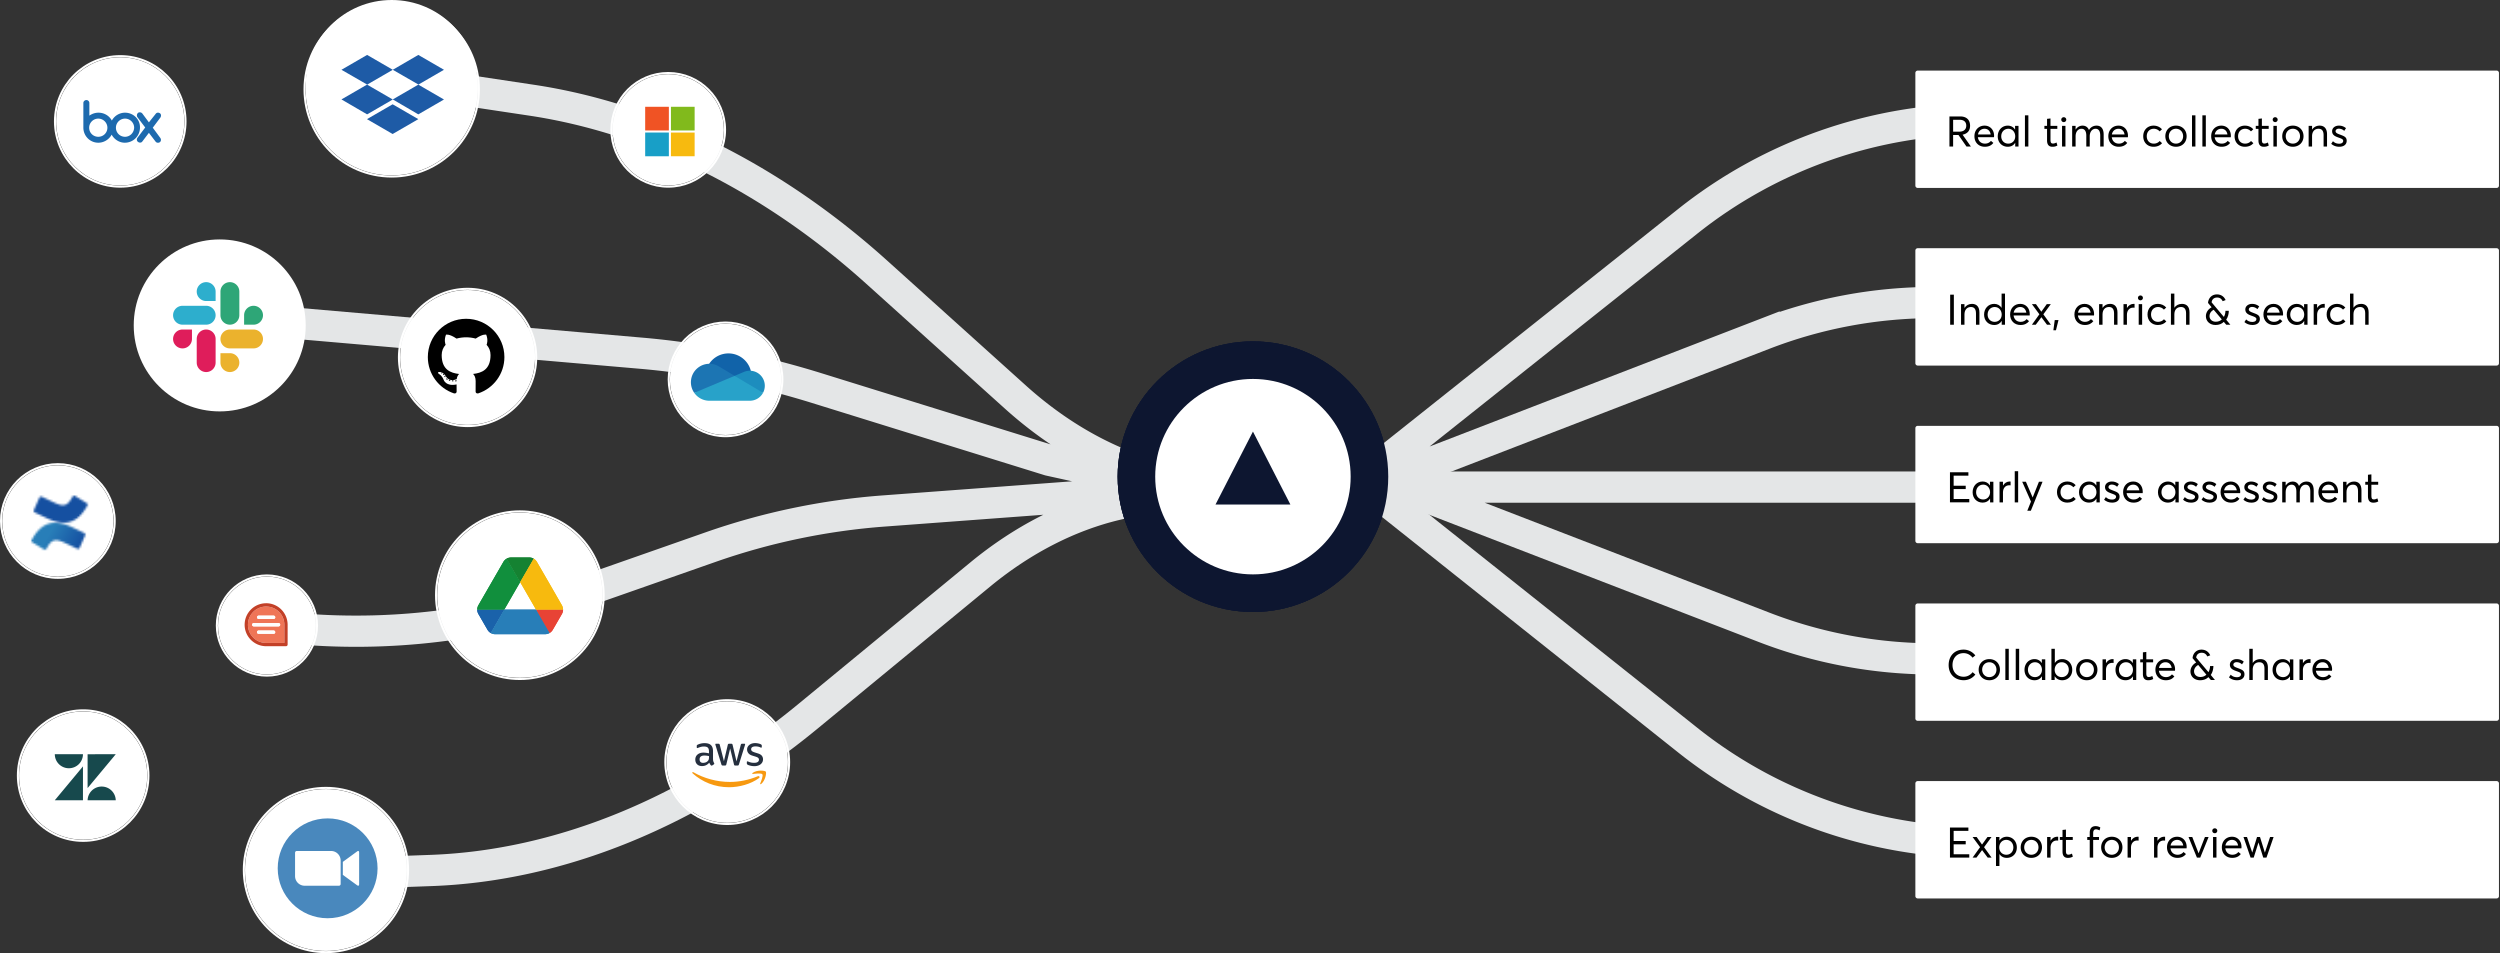 <svg width="1201" height="458" xmlns="http://www.w3.org/2000/svg" xmlns:xlink="http://www.w3.org/1999/xlink"><rect width="100%" height="100%" fill="#333333" stroke="none"/><defs><path d="M.98 6.817C.7 7.27.386 7.8.12 8.22a.857.857 0 0 0 .288 1.17l5.586 3.436a.861.861 0 0 0 1.19-.293c.223-.371.51-.857.824-1.379 2.213-3.65 4.439-3.203 8.45-1.29l5.539 2.636c.32.153.7.093.957-.152a.857.857 0 0 0 .198-.278l2.66-6.015a.858.858 0 0 0-.43-1.125 651.382 651.382 0 0 1-5.585-2.657C16.835.837 14.049 0 11.46 0 7.468.002 3.948 1.987.98 6.817" id="a"/><linearGradient x1="84.786%" y1="69.726%" x2="39.285%" y2="44.823%" id="b"><stop stop-color="#1550A1" offset="0%"/><stop stop-color="#1550A1" offset="18%"/><stop stop-color="#287EB8" offset="100%"/></linearGradient><path d="M19.234.023a.83.83 0 0 0-.317.146.877.877 0 0 0-.233.262c-.224.372-.512.858-.826 1.378-2.212 3.651-4.438 3.206-8.45 1.29L3.888.479a.866.866 0 0 0-1.155.429L.073 6.922a.858.858 0 0 0 .43 1.126 637.42 637.42 0 0 1 5.585 2.654c7.544 3.65 13.94 3.409 18.834-4.545.279-.455.592-.984.859-1.403a.86.86 0 0 0-.288-1.17L19.908.148a.843.843 0 0 0-.674-.124" id="d"/><linearGradient x1="17334.155%" y1="19881.066%" x2="18790.423%" y2="21547.798%" id="e"><stop stop-color="#1550A1" offset="0%"/><stop stop-color="#1550A1" offset="18%"/><stop stop-color="#287EB8" offset="100%"/></linearGradient></defs><g transform="translate(.5)" fill="none" fill-rule="evenodd"><path d="M135.024 301.316l4.266.411a324.016 324.016 0 0 0 138.434-16.75l63.102-22.13a324.031 324.031 0 0 1 83.16-17.363l144.078-10.73-32.29 7.673c-22.744 5.405-45.096 16.872-65.301 33.505l-83.005 68.327c-55.612 45.779-118.94 71.668-180.816 73.918l-38.42 1.396m399.833-184.258l-64.498-14.19-111.7-34.684c-28.068-8.717-56.284-14.325-84.265-16.75l-200.928-17.414M193.343 38.88l61.608 9.269c57.928 8.715 115.559 37.436 165.673 82.564l66.723 60.087c19.203 17.293 40.693 29.838 62.862 36.693l17.855 5.52" stroke="#E4E6E7" stroke-width="15"/><path d="M187.671 0c22.814 0 41.31 18.495 41.31 41.31 0 22.814-18.496 41.308-41.31 41.308-22.814 0-41.31-18.494-41.31-41.308 0-22.815 18.496-41.31 41.31-41.31m-82.617 115.02c22.815 0 41.31 18.495 41.31 41.31 0 22.814-18.495 41.309-41.31 41.309-22.814 0-41.31-18.495-41.31-41.309 0-22.815 18.496-41.31 41.31-41.31" fill="#FFF" fill-rule="nonzero"/><path d="M91.721 162.84a4.549 4.549 0 0 1-4.538 4.537 4.549 4.549 0 0 1-4.539-4.538 4.55 4.55 0 0 1 4.54-4.539h4.537v4.54zm2.286 0a4.55 4.55 0 0 1 4.539-4.54 4.549 4.549 0 0 1 4.537 4.54v11.362a4.549 4.549 0 0 1-4.537 4.537 4.549 4.549 0 0 1-4.54-4.537v-11.363z" fill="#DF1D5B" fill-rule="nonzero"/><path d="M98.546 144.616a4.549 4.549 0 0 1-4.54-4.538 4.549 4.549 0 0 1 4.54-4.537 4.548 4.548 0 0 1 4.537 4.537v4.538h-4.537zm0 2.286a4.549 4.549 0 0 1 4.537 4.539 4.549 4.549 0 0 1-4.537 4.537H87.183a4.549 4.549 0 0 1-4.539-4.537 4.55 4.55 0 0 1 4.54-4.54h11.362z" fill="#2DAECD" fill-rule="nonzero"/><path d="M116.767 151.442a4.549 4.549 0 0 1 4.537-4.54 4.55 4.55 0 0 1 4.54 4.54 4.549 4.549 0 0 1-4.54 4.538h-4.537v-4.538zm-2.286-.001a4.549 4.549 0 0 1-4.538 4.537 4.549 4.549 0 0 1-4.539-4.537v-11.363a4.549 4.549 0 0 1 4.54-4.537 4.548 4.548 0 0 1 4.537 4.537v11.363z" fill="#2EA677" fill-rule="nonzero"/><path d="M109.943 169.662a4.549 4.549 0 0 1 4.538 4.537 4.549 4.549 0 0 1-4.538 4.54 4.55 4.55 0 0 1-4.539-4.54v-4.537h4.54zm0-2.285a4.549 4.549 0 0 1-4.539-4.538 4.55 4.55 0 0 1 4.54-4.539h11.362a4.549 4.549 0 0 1 4.537 4.54 4.549 4.549 0 0 1-4.537 4.537h-11.363z" fill="#EBB22D" fill-rule="nonzero"/><path d="M187.671 1.621c22.814 0 41.31 18.495 41.31 41.31 0 22.814-18.496 41.309-41.31 41.309-22.814 0-41.31-18.495-41.31-41.31 0-22.814 18.496-41.309 41.31-41.309" fill="#FFF" fill-rule="nonzero"/><circle stroke="#FFF" cx="187.671" cy="42.93" r="41.875"/><path d="M188.19 33.523l-12.328 7.139 12.328 7.14-12.328 7.14-12.329-7.18 12.33-7.138-12.33-7.1 12.33-7.14 12.327 7.14zm-12.392 23.714l12.328-7.139 12.329 7.14-12.33 7.138-12.327-7.139zm12.392-9.474l12.328-7.138-12.328-7.1 12.265-7.14 12.327 7.14-12.327 7.138 12.327 7.14-12.327 7.14-12.265-7.18z" fill="#1E5BA6" fill-rule="nonzero"/><path d="M320.512 35.64c14.762 0 26.73 11.968 26.73 26.73s-11.968 26.73-26.73 26.73c-14.764 0-26.731-11.967-26.731-26.73 0-14.762 11.967-26.73 26.731-26.73" fill="#FFF" fill-rule="nonzero"/><circle stroke="#FFF" cx="320.512" cy="62.371" r="27.295"/><path fill="#F05324" fill-rule="nonzero" d="M309.443 51.3h11.38v11.38h-11.38z"/><path fill="#81BA1C" fill-rule="nonzero" d="M321.82 51.3h11.382v11.38H321.82z"/><path fill="#189FC7" fill-rule="nonzero" d="M309.443 63.679h11.38V75.06h-11.38z"/><path fill="#F7BA0F" fill-rule="nonzero" d="M321.82 63.679h11.382V75.06H321.82z"/><path d="M127.732 277.015c12.974 0 23.49 10.517 23.49 23.489 0 12.972-10.516 23.49-23.49 23.49-12.973 0-23.489-10.517-23.489-23.489 0-12.972 10.516-23.49 23.49-23.49" fill="#FFF" fill-rule="nonzero"/><circle stroke="#FFF" cx="127.732" cy="300.504" r="24.054"/><path d="M134.096 300.123a.803.803 0 0 1-.798.798h-11.899a.803.803 0 0 1-.798-.798.803.803 0 0 1 .798-.798h11.913c.437 0 .784.348.784.798m-3.178 4.37h-7.139a.792.792 0 1 1-.045-1.583h7.199c.436 0 .798.361.798.798a.796.796 0 0 1-.813.784m-7.139-8.736h7.154c.44.002.795.358.798.798a.804.804 0 0 1-.798.798h-7.154a.803.803 0 0 1-.798-.798.803.803 0 0 1 .798-.798m9.548-2.002a8.633 8.633 0 0 0-5.979-2.365c-.18 0-.376 0-.557.015a8.73 8.73 0 0 0-8.164 8.163 8.656 8.656 0 0 0 2.35 6.536 8.688 8.688 0 0 0 6.371 2.756h8.735v-8.735a8.572 8.572 0 0 0-2.756-6.37" fill="#EF7557" fill-rule="nonzero"/><path d="M136.083 308.858h-8.735a8.658 8.658 0 0 1-6.371-2.756 8.66 8.66 0 0 1-2.35-6.535 8.733 8.733 0 0 1 8.164-8.165c.195-.014.376-.014.572-.014 2.229 0 4.368.843 5.979 2.364a8.634 8.634 0 0 1 2.756 6.37v8.736h-.015zm-1.672-16.266a10.16 10.16 0 0 0-7.725-2.771c-5.181.316-9.324 4.473-9.64 9.64-.19 2.85.82 5.651 2.787 7.725a10.312 10.312 0 0 0 7.515 3.254h9.533a.803.803 0 0 0 .798-.798v-9.534a10.414 10.414 0 0 0-3.268-7.516" fill="#C34027" fill-rule="nonzero"/><path d="M130.918 302.896h-7.139a.803.803 0 0 0-.798.798c0 .436.362.798.798.798h7.154a.803.803 0 0 0 .798-.798.815.815 0 0 0-.813-.798m-7.139-5.557h7.154a.803.803 0 0 0 .798-.799.803.803 0 0 0-.798-.799h-7.154a.804.804 0 0 0-.798.8c0 .437.362.798.798.798m-2.38 1.986a.794.794 0 0 0-.768.814c.013.419.35.756.768.768h11.913a.803.803 0 0 0 .798-.798.803.803 0 0 0-.798-.798l-11.913.014z" fill="#FEFEFE" fill-rule="nonzero"/><path d="M348.05 155.517c14.763 0 26.73 11.967 26.73 26.73 0 14.762-11.967 26.73-26.73 26.73-14.762 0-26.73-11.967-26.73-26.73s11.968-26.73 26.73-26.73" fill="#FFF" fill-rule="nonzero"/><circle stroke="#FFF" cx="348.051" cy="182.247" r="27.295"/><path d="M352.864 185.122l7.328-7.008c-1.523-5.934-7.568-9.512-13.503-7.989a11.094 11.094 0 0 0-6.51 4.646c.113-.002 12.685 10.351 12.685 10.351" fill="#1163A9" fill-rule="nonzero"/><path d="M344.954 176.09a8.842 8.842 0 0 0-4.662-1.32l-.113.001a8.87 8.87 0 0 0-7.167 13.945l10.978-1.376 8.416-6.786-7.452-4.463z" fill="#1C75B3" fill-rule="nonzero"/><path d="M360.192 178.114a7.19 7.19 0 0 0-3.345.572l-4.44 1.868 4.895 6.047 8.751 2.127a7.212 7.212 0 0 0-5.861-10.614" fill="#1D8DBE" fill-rule="nonzero"/><path d="M333.012 188.716a8.863 8.863 0 0 0 7.279 3.802h19.412a7.21 7.21 0 0 0 6.348-3.789l-13.647-8.174-19.392 8.16z" fill="#28A2C9" fill-rule="nonzero"/><path d="M224.122 139.317c17.895 0 32.4 14.507 32.4 32.4s-14.505 32.4-32.4 32.4c-17.894 0-32.4-14.507-32.4-32.4s14.506-32.4 32.4-32.4" fill="#FFF" fill-rule="nonzero"/><circle stroke="#FFF" cx="224.122" cy="171.717" r="32.965"/><path d="M223.42 153.147c-10.155 0-18.39 8.233-18.39 18.389 0 8.126 5.269 15.02 12.576 17.452.918.169 1.257-.4 1.257-.885 0-.439-.018-1.887-.025-3.423-5.116 1.112-6.196-2.17-6.196-2.17-.836-2.126-2.041-2.691-2.041-2.691-1.669-1.142.125-1.118.125-1.118 1.846.13 2.82 1.895 2.82 1.895 1.639 2.811 4.301 1.998 5.35 1.53.165-1.19.642-2 1.168-2.46-4.085-.465-8.378-2.042-8.378-9.089 0-2.007.718-3.648 1.895-4.936-.191-.463-.821-2.334.177-4.867 0 0 1.544-.495 5.059 1.885 1.5-.408 3.048-.616 4.603-.619 1.564.008 3.137.211 4.607.62 3.51-2.38 5.053-1.886 5.053-1.886 1 2.533.37 4.404.18 4.867 1.179 1.288 1.892 2.929 1.892 4.936 0 7.064-4.301 8.62-8.397 9.074.66.57 1.248 1.69 1.248 3.406 0 2.46-.021 4.44-.021 5.046 0 .49.33 1.063 1.262.883 7.303-2.435 12.567-9.325 12.567-17.449 0-10.158-8.235-18.39-18.39-18.39" fill="#000" fill-rule="nonzero"/><path d="M211.917 179.344c-.041.092-.185.119-.316.057-.133-.06-.208-.186-.165-.277.04-.094.184-.12.318-.057.133.06.209.184.163.277m.905.806c-.088.082-.26.043-.376-.085-.12-.128-.143-.3-.054-.383.09-.08.257-.043.377.086.12.13.145.3.052.382h.001zm.21.875c.112.164.298.238.41.158v.002c.115-.08.115-.277.003-.444-.115-.162-.297-.232-.412-.154-.115.078-.115.275-.002.438m1.46 1.354c-.101.112-.315.082-.472-.07-.161-.148-.206-.358-.105-.469.102-.112.318-.08.476.07.16.148.21.359.102.47m.896.552c.21.061.415-.004.46-.148.043-.147-.094-.314-.3-.376-.21-.066-.419.002-.462.147-.041.146.094.314.302.377m2.003.023c.006.151-.171.278-.39.28-.22.005-.398-.117-.4-.267 0-.152.173-.278.392-.281.22-.005.398.118.398.268m1.174.283c.217-.041.368-.193.342-.34-.027-.151-.221-.24-.44-.203-.212.04-.367.192-.34.344.026.147.224.237.438.199" fill="#000" fill-rule="nonzero"/><path d="M348.86 336.953c16.105 0 29.16 13.056 29.16 29.16s-13.055 29.159-29.16 29.159-29.16-13.055-29.16-29.16c0-16.103 13.055-29.16 29.16-29.16" fill="#FFF" fill-rule="nonzero"/><circle stroke="#FFF" cx="348.86" cy="366.112" r="29.725"/><path d="M342.052 364.683c0 .437.047.79.13 1.05.094.26.212.543.377.85.052.08.08.174.082.27 0 .118-.07.237-.224.355l-.742.495a.572.572 0 0 1-.307.106c-.118 0-.236-.059-.354-.165a3.53 3.53 0 0 1-.425-.554 9.508 9.508 0 0 1-.366-.696c-.919 1.085-2.075 1.628-3.467 1.628-.99 0-1.78-.283-2.36-.85-.577-.566-.872-1.321-.872-2.264 0-1.004.354-1.816 1.074-2.43.719-.613 1.673-.92 2.89-.92.4 0 .813.036 1.25.096a16.1 16.1 0 0 1 1.356.258v-.86c0-.896-.189-1.523-.555-1.888-.377-.365-1.014-.541-1.922-.541-.412 0-.837.046-1.274.152a9.51 9.51 0 0 0-1.274.402c-.188.082-.33.13-.412.153a.712.712 0 0 1-.19.035c-.164 0-.247-.117-.247-.366v-.577c0-.19.024-.33.083-.413.059-.084.165-.165.33-.248a6.808 6.808 0 0 1 1.487-.532 7.168 7.168 0 0 1 1.839-.223c1.404 0 2.43.319 3.09.955.65.638.98 1.605.98 2.902v3.821h.023zm-4.788 1.793c.388 0 .79-.07 1.214-.212.425-.142.802-.4 1.121-.756a1.87 1.87 0 0 0 .4-.755c.082-.335.122-.679.119-1.024v-.495a9.686 9.686 0 0 0-1.085-.2 8.848 8.848 0 0 0-1.11-.072c-.79 0-1.367.154-1.757.472-.389.319-.578.769-.578 1.357 0 .555.141.967.437 1.25.283.294.696.435 1.239.435m9.47 1.274c-.212 0-.353-.035-.448-.117-.094-.07-.176-.237-.248-.46l-2.772-9.117c-.07-.236-.106-.39-.106-.472 0-.189.095-.294.284-.294h1.155c.224 0 .378.035.46.116.095.072.165.237.237.462l1.981 7.808 1.84-7.808c.058-.237.13-.39.223-.462.095-.07.26-.116.473-.116h.943c.225 0 .377.035.472.116.094.072.177.237.224.462l1.864 7.902 2.04-7.902c.07-.237.153-.39.236-.462.095-.07.248-.116.46-.116h1.097c.188 0 .295.094.295.294 0 .059-.012.119-.024.189a1.577 1.577 0 0 1-.083.294l-2.842 9.118c-.07.236-.153.389-.247.46-.095.07-.248.118-.449.118h-1.014c-.224 0-.378-.034-.471-.118-.095-.082-.178-.236-.225-.471l-1.828-7.608-1.815 7.595c-.06.236-.13.391-.225.473-.094.082-.259.117-.471.117h-1.015zm15.157.319a7.82 7.82 0 0 1-1.817-.213c-.59-.14-1.05-.295-1.356-.47-.19-.107-.32-.226-.365-.332a.82.82 0 0 1-.072-.33v-.602c0-.247.094-.364.272-.364a.73.73 0 0 1 .212.033c.07.025.177.072.295.119.4.177.837.319 1.297.414.472.093.933.14 1.404.14.743 0 1.32-.13 1.722-.391.401-.258.614-.636.614-1.118 0-.33-.107-.602-.32-.826-.212-.224-.613-.425-1.19-.614l-1.711-.53c-.86-.271-1.498-.672-1.887-1.204a2.811 2.811 0 0 1-.59-1.709c0-.495.106-.932.319-1.31.212-.377.495-.707.849-.966a3.74 3.74 0 0 1 1.226-.612c.483-.14.984-.209 1.487-.203.259 0 .53.014.79.047.271.036.519.083.766.13.237.06.46.118.673.19.213.07.378.14.495.212.14.07.26.17.354.294a.644.644 0 0 1 .106.39v.554c0 .248-.095.378-.27.378-.095 0-.249-.048-.449-.142-.672-.308-1.427-.46-2.265-.46-.672 0-1.203.108-1.568.33-.366.224-.555.567-.555 1.052 0 .329.119.611.354.835.236.225.672.449 1.298.649l1.675.531c.849.272 1.462.648 1.828 1.13a2.68 2.68 0 0 1 .542 1.652c0 .509-.106.968-.307 1.37a3.156 3.156 0 0 1-.86 1.037c-.367.296-.803.508-1.31.663a5.645 5.645 0 0 1-1.686.246" fill="#252F3E" fill-rule="nonzero"/><path d="M361.195 371.806c1.261-.151 4.046-.481 4.54.154.496.627-.554 3.258-1.026 4.425-.141.354.165.495.484.224 2.076-1.746 2.618-5.39 2.193-5.923-.424-.519-4.068-.965-6.286.591-.342.247-.283.577.095.53m-11.44 6.382c4.847 0 10.484-1.523 14.365-4.389.637-.472.083-1.192-.566-.896-4.352 1.84-9.082 2.737-13.387 2.737-6.38 0-12.55-1.76-17.55-4.659-.437-.259-.767.189-.402.52 4.623 4.173 10.745 6.687 17.54 6.687" fill="#F79910"/><path d="M27.295 223.556c14.762 0 26.73 11.967 26.73 26.731 0 14.762-11.968 26.729-26.73 26.729-14.763-.001-26.73-11.968-26.73-26.73 0-14.763 11.967-26.73 26.73-26.73" fill="#FFF" fill-rule="nonzero"/><circle stroke="#FFF" cx="27.295" cy="250.285" r="27.295"/><g transform="translate(14.606 251.126)"><mask id="c" fill="#fff"><use xlink:href="#a"/></mask><path fill="url(#b)" fill-rule="nonzero" mask="url(#c)" d="M31.506 3.218L6.41-11.203-5.627 9.746l25.097 14.42z"/></g><g transform="translate(15.705 238.137)"><mask id="f" fill="#fff"><use xlink:href="#d"/></mask><path fill="url(#e)" fill-rule="nonzero" mask="url(#f)" d="M-7.133 6.194l18.31 21.013L33.037 8.16l-18.31-21.014z"/></g><g transform="translate(8.102 26.973)"><path d="M31.345 314.84c16.999 0 30.78 13.78 30.78 30.78s-13.781 30.78-30.78 30.78c-17 0-30.78-13.781-30.78-30.78 0-16.999 13.78-30.78 30.78-30.78" fill="#FFF" fill-rule="nonzero"/><circle stroke="#FFF" cx="31.345" cy="345.619" r="31.345"/><path d="M29.257 340.135a6.749 6.749 0 0 0 1.996-4.775H17.728a6.749 6.749 0 0 0 6.738 6.733 6.755 6.755 0 0 0 4.79-1.958m10.988 10.752a6.764 6.764 0 0 0-6.763 6.574h13.525a6.765 6.765 0 0 0-6.762-6.574" fill="#17494D"/><path d="M31.253 341.2v16.26H17.728l13.525-16.26zm2.228-5.839v16.26l13.525-16.26H33.481z" fill="#17494D" fill-rule="nonzero"/><path d="M49.163.565c17 0 30.78 13.78 30.78 30.78s-13.78 30.78-30.78 30.78c-16.999 0-30.78-13.78-30.78-30.78 0-16.998 13.781-30.78 30.78-30.78" fill="#FFF" fill-rule="nonzero"/><circle stroke="#FFF" cx="49.163" cy="31.345" r="31.345"/><path d="M68.42 39.309c.467.665.374 1.518-.186 1.993-.652.475-1.583.38-2.05-.19l-3.258-4.271-3.168 4.176c-.466.665-1.397.665-2.05.19-.65-.474-.745-1.328-.279-1.993l3.726-4.935-3.726-4.935c-.466-.665-.279-1.613.28-2.088.652-.475 1.583-.285 2.049.285l3.168 4.27 3.259-4.08c.466-.665 1.304-.76 2.05-.285.652.474.652 1.423.186 2.088l-3.633 4.84 3.633 4.935zm-16.952-.571c-2.422 0-4.378-1.898-4.378-4.365 0-2.373 1.956-4.366 4.378-4.366s4.377 1.993 4.377 4.366c-.092 2.468-2.048 4.365-4.377 4.365m-12.854 0c-2.422 0-4.379-1.898-4.379-4.365 0-2.373 1.957-4.366 4.379-4.366 2.421 0 4.378 1.993 4.378 4.366 0 2.468-1.957 4.365-4.378 4.365m12.854-11.577a7.19 7.19 0 0 0-6.334 3.796c-1.21-2.278-3.633-3.796-6.428-3.796-1.676 0-3.166.57-4.377 1.423V22.51c0-.76-.652-1.423-1.397-1.423-.839 0-1.49.663-1.49 1.423v11.958c.093 3.987 3.26 7.119 7.172 7.119 2.794 0 5.216-1.613 6.426-3.891 1.212 2.278 3.634 3.89 6.334 3.89a7.262 7.262 0 0 0 7.266-7.307c.094-3.893-3.166-7.118-7.172-7.118" fill="#1D6AAE" fill-rule="nonzero"/><path d="M241.13 219.263c21.92 0 39.689 17.77 39.689 39.69 0 21.92-17.769 39.688-39.689 39.688s-39.688-17.77-39.688-39.689c0-21.92 17.768-39.689 39.688-39.689" fill="#FFF" fill-rule="nonzero"/><circle stroke="#FFF" cx="241.13" cy="258.953" r="40.254"/><path d="M223.773 272.426l1.819 3.142a4.286 4.286 0 0 0 1.559 1.559l6.497-11.244h-12.993c0 .732.189 1.464.566 2.125l2.552 4.418z" fill="#1A62AA" fill-rule="nonzero"/><path d="M241.278 252.654l-6.496-11.246a4.307 4.307 0 0 0-1.56 1.56l-12 20.791a4.274 4.274 0 0 0-.567 2.126h12.993l7.63-13.23z" fill="#118F3D" fill-rule="nonzero"/><path d="M255.405 277.128a4.289 4.289 0 0 0 1.56-1.559l.755-1.3 3.615-6.26a4.28 4.28 0 0 0 .567-2.126h-12.994l2.765 5.433 3.732 5.812z" fill="#E84335" fill-rule="nonzero"/><path d="M241.278 252.653l6.496-11.245a4.157 4.157 0 0 0-2.125-.567h-8.742a4.39 4.39 0 0 0-2.125.567l6.496 11.245z" fill="#158232" fill-rule="nonzero"/><path d="M248.909 265.883h-15.261l-6.497 11.244a4.157 4.157 0 0 0 2.125.567h24.003a4.399 4.399 0 0 0 2.127-.567l-6.497-11.244z" fill="#287EB8" fill-rule="nonzero"/><path d="M255.336 253.362l-6.002-10.395a4.277 4.277 0 0 0-1.559-1.559l-6.497 11.245 7.631 13.23h12.97c0-.746-.196-1.479-.568-2.126l-5.975-10.395z" fill="#F7BA0E" fill-rule="nonzero"/><path d="M223.773 272.426l1.819 3.142a4.286 4.286 0 0 0 1.559 1.559l6.497-11.244h-12.993c0 .732.189 1.464.566 2.125l2.552 4.418z" fill="#1A62AA" fill-rule="nonzero"/><path d="M241.278 252.654l-6.496-11.246a4.307 4.307 0 0 0-1.56 1.56l-12 20.791a4.274 4.274 0 0 0-.567 2.126h12.993l7.63-13.23z" fill="#118F3D" fill-rule="nonzero"/><path d="M255.405 277.128a4.289 4.289 0 0 0 1.56-1.559l.755-1.3 3.615-6.26a4.28 4.28 0 0 0 .567-2.126h-12.994l2.765 5.433 3.732 5.812z" fill="#E84335" fill-rule="nonzero"/><path d="M241.278 252.653l6.496-11.245a4.157 4.157 0 0 0-2.125-.567h-8.742a4.39 4.39 0 0 0-2.125.567l6.496 11.245z" fill="#158232" fill-rule="nonzero"/><path d="M248.909 265.883h-15.261l-6.497 11.244a4.157 4.157 0 0 0 2.125.567h24.003a4.399 4.399 0 0 0 2.127-.567l-6.497-11.244z" fill="#287EB8" fill-rule="nonzero"/><path d="M255.336 253.362l-6.002-10.395a4.277 4.277 0 0 0-1.559-1.559l-6.497 11.245 7.631 13.23h12.97c0-.746-.196-1.479-.568-2.126l-5.975-10.395z" fill="#F7BA0E" fill-rule="nonzero"/><path d="M147.984 352.099c21.472 0 38.879 17.406 38.879 38.88 0 21.472-17.407 38.88-38.88 38.88-21.472 0-38.879-17.406-38.879-38.88 0-21.473 17.407-38.88 38.88-38.88" fill="#FFF" fill-rule="nonzero"/><circle stroke="#FFF" cx="147.984" cy="390.978" r="39.445"/><path d="M148.794 366.182c13.246 0 23.984 10.739 23.984 23.987 0 13.245-10.738 23.984-23.984 23.984-13.247 0-23.985-10.739-23.985-23.984 0-13.248 10.738-23.987 23.985-23.987" fill="#4988BD" fill-rule="nonzero"/><path d="M133.146 382.674v11.27a4.615 4.615 0 0 0 4.63 4.59h16.43c.463.003.84-.37.843-.832V386.43a4.612 4.612 0 0 0-4.63-4.59h-16.43a.84.84 0 0 0-.843.834zm22.95 4.396l6.783-4.955c.589-.488 1.045-.366 1.045.517v15.109c0 1.007-.558.884-1.045.518l-6.783-4.945v-6.244zm437.563-243.467c31.995 0 57.933 25.938 57.933 57.934 0 31.994-25.938 57.932-57.933 57.932-31.996 0-57.933-25.938-57.933-57.932 0-31.996 25.937-57.934 57.933-57.934" fill="#FFF" fill-rule="nonzero"/><path fill="#0D1630" fill-rule="nonzero" d="M611.294 215.392l-17.982-35.04-17.983 35.04z"/><path d="M658.314 202.018c0 35.9-29.102 65.002-65.002 65.002-35.9 0-65.003-29.103-65.003-65.002 0-35.9 29.103-65.002 65.003-65.002s65.002 29.102 65.002 65.002m-18.056 0c0 25.928-21.02 46.945-46.946 46.945-25.929 0-46.947-21.019-46.947-46.945 0-25.928 21.02-46.946 46.947-46.946 25.927 0 46.946 21.018 46.946 46.946" fill="#0D1630"/><path d="M593.659 143.603c31.995 0 57.933 25.938 57.933 57.934 0 31.994-25.938 57.932-57.933 57.932-31.996 0-57.933-25.938-57.933-57.932 0-31.996 25.937-57.934 57.933-57.934" fill="#FFF" fill-rule="nonzero"/><path fill="#0D1630" fill-rule="nonzero" d="M611.294 215.392l-17.982-35.04-17.983 35.04z"/><path d="M658.314 202.018c0 35.9-29.102 65.002-65.002 65.002-35.9 0-65.003-29.103-65.003-65.002 0-35.9 29.103-65.002 65.003-65.002s65.002 29.102 65.002 65.002m-18.056 0c0 25.928-21.02 46.945-46.946 46.945-25.929 0-46.947-21.019-46.947-46.945 0-25.928 21.02-46.946 46.947-46.946 25.927 0 46.946 21.018 46.946 46.946" fill="#0D1630"/><path d="M635.1 207.035h326.7M635.098 195.73l203.754 78.658a226.068 226.068 0 0 0 81.424 15.172h40.959" stroke="#E4E6E7" stroke-width="15"/><path d="M635.1 195.73l167.14 132.89a226.088 226.088 0 0 0 140.704 49.118h19.421" stroke="#E4E6E7" stroke-width="15"/><path d="M635.098 212.197l203.754-78.659a226.061 226.061 0 0 1 81.424-15.17l40.959-.002M635.1 212.196L802.24 79.308A226.091 226.091 0 0 1 942.946 30.19h19.421" stroke="#E4E6E7" stroke-width="15"/><path d="M912.67 6.941h278.097c.625 0 1.13.506 1.13 1.13V62.19a1.13 1.13 0 0 1-1.13 1.13H912.671a1.13 1.13 0 0 1-1.13-1.13V8.072c0-.625.505-1.13 1.13-1.13" fill="#FFF" fill-rule="nonzero"/><path d="M927.908 43.41h1.77v-5.516h2.585l3.825 5.514h2.119l-3.99-5.677c2.28-.468 3.606-1.872 3.606-4.294 0-2.564-1.45-4.476-4.787-4.476h-5.128v14.448zm1.772-7.124v-5.718h3.113c1.994 0 3.195.977 3.195 2.828 0 1.67-1.038 2.89-3.44 2.89h-2.868zm19.676 1.995c0-2.828-1.857-4.904-4.557-4.904-2.826 0-4.884 2.096-4.884 5.087 0 3.032 2.069 5.066 5.01 5.066 1.989 0 3.231-.753 4.08-1.852l-1.154-.976c-.61.753-1.549 1.322-2.871 1.322-1.877 0-3.178-1.22-3.403-3.072h7.733c0-.122.046-.406.046-.67m-4.581-3.399c1.628 0 2.693 1.099 2.93 2.727h-6.084c.306-1.69 1.572-2.727 3.154-2.727m11.171 8.647c1.606 0 2.827-.731 3.539-1.912h.021v1.791h1.583V33.5h-1.65v1.75l-.035.02c-.712-1.2-2-1.892-3.458-1.892-2.816 0-4.828 2.218-4.828 5.148 0 3.012 2.09 5.005 4.828 5.005m.238-1.505c-2.037 0-3.392-1.505-3.392-3.5 0-2.197 1.525-3.642 3.392-3.642 1.954 0 3.321 1.608 3.321 3.642.001 2.095-1.492 3.5-3.321 3.5m7.991 1.384h1.65V28.433h-1.65v14.976zm13.192.121c1.189 0 1.855-.285 2.407-.61l-.43-1.445c-.485.264-1.096.509-1.695.509-.925 0-1.198-.57-1.198-1.77v-5.291h3.278v-1.425h-3.278v-3.56l-1.65.182v3.378h-1.278v1.425h1.277v5.534c.002 1.996.815 3.073 2.567 3.073m5.46-11.842a1.187 1.187 0 0 0 1.21-1.18c0-.651-.53-1.18-1.21-1.18-.666 0-1.197.529-1.197 1.18 0 .65.53 1.18 1.198 1.18m-.825 11.721h1.638V33.5h-1.638v9.91zm4.86 0h1.651v-4.924c0-2.218 1.221-3.602 2.849-3.602 1.482 0 2.295 1.16 2.295 3.275v5.251h1.65v-4.924c0-2.218 1.246-3.602 2.794-3.602 1.502 0 2.248 1.16 2.248 3.275v5.251h1.65v-5.697c0-2.829-1.22-4.335-3.413-4.335-1.549 0-2.895.774-3.64 2.117h-.023c-.509-1.364-1.594-2.117-3.075-2.117-1.323 0-2.567.712-3.313 1.913h-.023V33.5h-1.65v9.91zm26.816-5.128c0-2.828-1.854-4.904-4.555-4.904-2.826 0-4.884 2.096-4.884 5.087 0 3.032 2.069 5.066 5.008 5.066 1.99 0 3.233-.753 4.081-1.852l-1.154-.976c-.61.753-1.549 1.322-2.871 1.322-1.876 0-3.177-1.22-3.403-3.072h7.732c0-.122.046-.406.046-.67m-4.579-3.399c1.63 0 2.69 1.099 2.928 2.727h-6.082c.306-1.69 1.57-2.727 3.154-2.727m16.856 8.647c1.933 0 3.255-.731 4.092-1.73l-1.142-1.037c-.61.753-1.652 1.261-2.826 1.261-2.023 0-3.38-1.444-3.38-3.56 0-2.097 1.357-3.582 3.391-3.582a3.651 3.651 0 0 1 2.792 1.262l1.12-.998c-.973-1.16-2.499-1.77-3.991-1.77-2.95 0-5.008 2.096-5.008 5.087 0 3.012 2.056 5.067 4.952 5.067m10.796 0c2.927 0 5.098-2.055 5.098-5.066 0-3.011-2.17-5.087-5.098-5.087-3.075 0-5.133 2.237-5.133 5.087 0 2.848 2.058 5.066 5.133 5.066m0-1.505c-2.058 0-3.448-1.587-3.448-3.56 0-1.974 1.367-3.582 3.448-3.582 1.911 0 3.415 1.465 3.415 3.581 0 2.116-1.528 3.561-3.415 3.561m7.687 1.384h1.639V28.433h-1.64v14.976zm4.985 0h1.65V28.433h-1.65v14.976zm13.679-5.128c0-2.828-1.855-4.904-4.566-4.904-2.826 0-4.885 2.096-4.885 5.087 0 3.032 2.08 5.066 5.008 5.066 2.002 0 3.233-.753 4.092-1.852l-1.164-.976c-.61.753-1.536 1.322-2.858 1.322-1.877 0-3.179-1.22-3.405-3.072h7.735c-.001-.122.043-.406.043-.67m-4.579-3.399c1.628 0 2.68 1.099 2.928 2.727h-6.082c.306-1.69 1.56-2.727 3.154-2.727m11.305 8.647c1.933 0 3.256-.731 4.093-1.73l-1.142-1.037c-.61.753-1.65 1.261-2.826 1.261-2.013 0-3.38-1.444-3.38-3.56 0-2.097 1.367-3.582 3.402-3.582 1.176 0 2.148.529 2.781 1.262l1.12-.998c-.97-1.16-2.499-1.77-3.99-1.77-2.95 0-4.998 2.096-4.998 5.087-.001 3.012 2.046 5.067 4.94 5.067m9.09 0c1.175 0 1.842-.285 2.396-.61l-.43-1.445c-.486.264-1.096.509-1.684.509-.938 0-1.198-.57-1.198-1.77v-5.291h3.267v-1.425h-3.267v-3.56l-1.65.182v3.378h-1.29v1.425h1.29v5.534c0 1.996.813 3.073 2.565 3.073m5.46-11.842c.667 0 1.201-.529 1.201-1.18 0-.651-.534-1.18-1.2-1.18a1.18 1.18 0 0 0 0 2.36m-.838 11.721h1.65V33.5h-1.65v9.91zm9.361.121c2.928 0 5.111-2.055 5.111-5.066 0-3.011-2.184-5.087-5.11-5.087-3.076 0-5.122 2.237-5.122 5.087-.001 2.848 2.046 5.066 5.121 5.066m0-1.505c-2.057 0-3.436-1.587-3.436-3.56 0-1.974 1.367-3.582 3.436-3.582 1.91 0 3.426 1.465 3.426 3.581 0 2.116-1.528 3.561-3.426 3.561m7.563 1.384h1.65v-4.945c0-2.238 1.223-3.58 3.098-3.58 1.446 0 2.44.793 2.44 3.112v5.413h1.651v-5.88c0-2.83-1.424-4.152-3.56-4.152-1.527 0-2.836.712-3.606 1.913h-.022V33.5h-1.65v9.91zm14.719.121c2.385 0 3.56-1.282 3.56-2.828.023-1.934-1.367-2.3-3.46-3.114-1.071-.386-1.875-.773-1.875-1.546 0-.753.759-1.2 1.526-1.2.86 0 1.776.264 2.634 1.057l.848-1.302c-1.095-.895-2.216-1.22-3.415-1.22-1.876 0-3.256 1.139-3.256 2.665 0 1.81 1.357 2.462 2.973 3.032 1.437.529 2.352.773 2.352 1.648 0 .753-.688 1.343-1.888 1.343-1.38 0-2.261-.448-3.03-1.2l-.836 1.261c.962.834 2.216 1.404 3.867 1.404" fill="#000" fill-rule="nonzero"/><path d="M912.67 92.27h278.097c.625 0 1.13.507 1.13 1.13v54.118a1.13 1.13 0 0 1-1.13 1.13H912.671a1.13 1.13 0 0 1-1.13-1.13V93.4c0-.624.505-1.13 1.13-1.13" fill="#FFF" fill-rule="nonzero"/><path d="M928.261 129.04h1.77v-14.448h-1.77v14.447zm5.218 0h1.649v-4.946c0-2.238 1.22-3.58 3.09-3.58 1.447 0 2.442.793 2.442 3.112v5.413h1.65v-5.88c0-2.829-1.424-4.152-3.56-4.152-1.528 0-2.83.713-3.603 1.913h-.02v-1.79h-1.649v9.91h.001zm15.932.121c1.617 0 2.871-.753 3.584-1.953h.022v1.831h1.583v-14.976h-1.638v6.837h-.024c-.757-1.2-2.035-1.893-3.538-1.893-2.793 0-4.85 2.218-4.85 5.149 0 3.011 2.114 5.005 4.861 5.005m.226-1.506c-2.012 0-3.391-1.505-3.391-3.5 0-2.197 1.526-3.642 3.414-3.642 1.99 0 3.357 1.608 3.357 3.643 0 2.095-1.504 3.5-3.38 3.5m16.854-3.745c0-2.828-1.854-4.904-4.554-4.904-2.826 0-4.884 2.096-4.884 5.087 0 3.032 2.08 5.067 5.008 5.067 1.99 0 3.233-.753 4.094-1.851l-1.165-.977c-.61.753-1.549 1.322-2.871 1.322-1.866 0-3.178-1.22-3.392-3.072h7.733c-.001-.122.031-.407.031-.672m-4.576-3.398c1.627 0 2.69 1.099 2.927 2.727h-6.08c.303-1.69 1.57-2.727 3.153-2.727m5.606 8.526h1.842l2.713-3.602h.023l2.679 3.602h1.876l-3.627-5.006 3.583-4.904h-1.934l-2.6 3.622h-.045l-2.566-3.622h-1.945l3.595 4.884-3.594 5.026zm10.311 2.666h1.244l1.22-4.904h-1.797l-.667 4.904zm19.568-7.794c0-2.828-1.854-4.904-4.567-4.904-2.827 0-4.884 2.096-4.884 5.087 0 3.032 2.08 5.067 5.01 5.067 2 0 3.231-.753 4.091-1.851l-1.165-.977c-.61.753-1.536 1.322-2.86 1.322-1.876 0-3.176-1.22-3.403-3.072h7.734c-.001-.122.044-.407.044-.672m-4.58-3.398c1.628 0 2.68 1.099 2.93 2.727h-6.084c.307-1.69 1.561-2.727 3.154-2.727m6.988 8.526h1.65v-4.945c0-2.238 1.221-3.58 3.098-3.58 1.435 0 2.44.793 2.44 3.112v5.413h1.64v-5.88c0-2.829-1.425-4.152-3.56-4.152-1.527 0-2.827.713-3.595 1.913h-.024v-1.79h-1.65v9.91zm11.723 0h1.65v-4.782c0-1.994 1.118-3.439 3.019-3.439.158 0 .405.022.643.041v-1.831c-.135-.02-.26-.02-.406-.02-1.357 0-2.498.732-3.21 1.932h-.046v-1.81h-1.65v9.91zm8.138-11.72c.668 0 1.2-.53 1.2-1.18 0-.652-.532-1.181-1.2-1.181-.678 0-1.209.529-1.209 1.18 0 .651.532 1.18 1.209 1.18m-.835 11.721h1.65v-9.91h-1.65v9.91zm9.179.122c1.933 0 3.256-.732 4.091-1.73l-1.14-1.037c-.612.753-1.652 1.261-2.827 1.261-2.024 0-3.38-1.444-3.38-3.56 0-2.096 1.356-3.582 3.39-3.582 1.189 0 2.16.53 2.794 1.262l1.118-.997c-.971-1.16-2.498-1.77-3.99-1.77-2.95 0-5.009 2.095-5.009 5.086 0 3.012 2.059 5.067 4.953 5.067m6.297-.122h1.651v-4.985c0-2.239 1.221-3.54 3.187-3.54 1.447 0 2.442.813 2.442 3.051v5.474h1.65v-5.942c0-2.828-1.47-4.09-3.605-4.09-1.582 0-2.883.672-3.663 1.852h-.01v-6.796h-1.652v14.976zm21.4.122c1.74 0 3.03-.55 3.979-1.485h.045l1.164 1.363h1.966l-1.99-2.401v-.04c.895-1.303 1.245-2.91 1.245-4.274l-1.616.02c0 .937-.215 1.974-.725 2.89h-.069l-5.855-6.96c.135-1.281.995-2.319 2.667-2.319 1.437 0 2.239.834 2.657 1.77l1.424-.549c-.588-1.323-1.888-2.727-4.204-2.727-2.385 0-4.092 1.71-4.274 4.09l1.708 2.076v.04c-1.583.855-2.725 2.442-2.725 4.253.002 2.564 2.036 4.253 4.603 4.253m.158-1.567c-1.832 0-3.03-1.18-3.03-2.767 0-1.2.769-2.38 2.012-2.991l3.888 4.619v.04c-.688.672-1.627 1.1-2.87 1.1m17.613 1.566c2.384 0 3.56-1.282 3.56-2.828.023-1.933-1.356-2.3-3.46-3.114-1.073-.386-1.865-.773-1.865-1.546 0-.753.746-1.2 1.527-1.2.848 0 1.764.264 2.622 1.058l.86-1.303c-1.107-.895-2.228-1.22-3.425-1.22-1.865 0-3.256 1.139-3.256 2.665 0 1.811 1.368 2.462 2.973 3.032 1.447.529 2.363.773 2.363 1.648 0 .753-.69 1.343-1.9 1.343-1.379 0-2.249-.448-3.03-1.2l-.836 1.261c.961.833 2.227 1.404 3.867 1.404m14.707-5.25c0-2.828-1.854-4.904-4.555-4.904-2.826 0-4.883 2.096-4.883 5.087 0 3.032 2.069 5.067 5.008 5.067 1.99 0 3.233-.753 4.08-1.851l-1.153-.977c-.61.753-1.548 1.322-2.87 1.322-1.877 0-3.178-1.22-3.405-3.072h7.733c0-.122.045-.407.045-.672m-4.578-3.398c1.626 0 2.69 1.099 2.928 2.727h-6.082c.304-1.69 1.572-2.727 3.154-2.727m11.169 8.648c1.605 0 2.826-.732 3.538-1.913h.024v1.791h1.583v-9.91h-1.652v1.75l-.034.02c-.711-1.2-2-1.892-3.46-1.892-2.814 0-4.827 2.218-4.827 5.149 0 3.011 2.103 5.005 4.828 5.005m.237-1.506c-2.035 0-3.391-1.505-3.391-3.5 0-2.197 1.526-3.642 3.391-3.642 1.956 0 3.324 1.608 3.324 3.643 0 2.095-1.492 3.5-3.324 3.5m7.868 1.383h1.65v-4.782c0-1.994 1.12-3.439 3.008-3.439.17 0 .407.022.656.041v-1.831c-.147-.02-.272-.02-.407-.02-1.367 0-2.51.732-3.222 1.932h-.034v-1.81h-1.65v9.91zm11.17.122c1.933 0 3.256-.732 4.092-1.73l-1.142-1.037c-.61.753-1.65 1.261-2.826 1.261-2.012 0-3.38-1.444-3.38-3.56 0-2.096 1.368-3.582 3.403-3.582 1.176 0 2.159.53 2.781 1.262l1.119-.997c-.973-1.16-2.499-1.77-3.98-1.77-2.95 0-5.008 2.095-5.008 5.086 0 3.012 2.058 5.067 4.942 5.067m6.295-.122h1.65v-4.985c0-2.239 1.222-3.54 3.2-3.54 1.437 0 2.442.813 2.442 3.051v5.474h1.638v-5.942c0-2.828-1.459-4.09-3.595-4.09-1.593 0-2.894.672-3.663 1.852H1122v-6.796h-1.651v14.976h.001z" fill="#000" fill-rule="nonzero"/><path d="M912.67 177.6h278.097c.625 0 1.13.506 1.13 1.13v54.117a1.13 1.13 0 0 1-1.13 1.13H912.671a1.13 1.13 0 0 1-1.13-1.13V178.73c0-.624.505-1.13 1.13-1.13" fill="#FFF" fill-rule="nonzero"/><path d="M928.16 214.363h9.28v-1.608h-7.512v-4.782h5.8v-1.607h-5.8v-4.843h7.084v-1.608h-8.852v14.448zm15.712.123c1.605 0 2.826-.732 3.538-1.913h.024v1.791h1.581v-9.91h-1.637v1.75l-.045.022c-.712-1.2-1.992-1.894-3.461-1.894-2.803 0-4.827 2.218-4.827 5.148 0 3.01 2.101 5.006 4.827 5.006m.248-1.506c-2.036 0-3.403-1.505-3.403-3.5 0-2.197 1.528-3.643 3.403-3.643 1.945 0 3.313 1.608 3.313 3.642 0 2.097-1.482 3.501-3.313 3.501m7.857 1.383h1.65v-4.78c0-1.996 1.12-3.44 3.008-3.44.17 0 .407.02.655.04v-1.83c-.146-.022-.258-.022-.406-.022-1.368 0-2.499.733-3.211 1.933h-.045v-1.81h-1.65v9.909zm7.302 0h1.64v-14.977h-1.64v14.977zm6.027 4.03h1.708l5.618-13.939h-1.73l-2.995 7.53h-.033l-3.223-7.53h-1.786l4.217 9.523-1.776 4.416zm19.206-3.907c1.933 0 3.256-.732 4.093-1.73l-1.141-1.037c-.61.753-1.65 1.261-2.826 1.261-2.014 0-3.381-1.444-3.381-3.56 0-2.097 1.367-3.582 3.402-3.582 1.176 0 2.148.529 2.781 1.262l1.12-.998c-.973-1.16-2.499-1.77-3.991-1.77-2.948 0-4.997 2.096-4.997 5.087 0 3.01 2.047 5.067 4.94 5.067m10.469 0c1.605 0 2.826-.732 3.538-1.913h.024v1.791h1.581v-9.91h-1.637v1.75l-.045.022c-.712-1.2-1.992-1.894-3.461-1.894-2.803 0-4.828 2.218-4.828 5.148 0 3.01 2.102 5.006 4.828 5.006m.25-1.506c-2.038 0-3.406-1.505-3.406-3.5 0-2.197 1.529-3.643 3.405-3.643 1.944 0 3.311 1.608 3.311 3.642 0 2.097-1.482 3.501-3.31 3.501m10.85 1.506c2.387 0 3.563-1.282 3.563-2.828.021-1.933-1.37-2.3-3.462-3.115-1.074-.386-1.876-.773-1.876-1.545 0-.753.757-1.2 1.528-1.2.858 0 1.773.264 2.634 1.059l.848-1.303c-1.099-.895-2.216-1.22-3.415-1.22-1.877 0-3.256 1.14-3.256 2.665 0 1.811 1.357 2.462 2.973 3.032 1.437.53 2.352.773 2.352 1.648 0 .753-.69 1.343-1.888 1.343-1.378 0-2.261-.448-3.029-1.2l-.837 1.261c.96.833 2.215 1.403 3.866 1.403m14.696-5.25c0-2.83-1.843-4.905-4.556-4.905-2.826 0-4.881 2.096-4.881 5.087 0 3.033 2.08 5.067 5.007 5.067 1.99 0 3.233-.753 4.092-1.852l-1.164-.976c-.61.752-1.55 1.322-2.872 1.322-1.865 0-3.165-1.22-3.391-3.072h7.732c-.001-.121.033-.406.033-.67m-4.578-3.4c1.626 0 2.69 1.099 2.939 2.727h-6.094c.306-1.69 1.572-2.727 3.155-2.727m16.72 8.65c1.605 0 2.827-.733 3.538-1.914h.022v1.791h1.583v-9.91h-1.65v1.75l-.035.022c-.712-1.2-2-1.894-3.458-1.894-2.816 0-4.828 2.218-4.828 5.148 0 3.01 2.093 5.006 4.828 5.006m.237-1.506c-2.034 0-3.392-1.505-3.392-3.5 0-2.197 1.526-3.643 3.392-3.643 1.954 0 3.322 1.608 3.322 3.642.001 2.097-1.49 3.501-3.322 3.501m10.862 1.506c2.375 0 3.561-1.282 3.561-2.828.012-1.933-1.368-2.3-3.458-3.115-1.086-.386-1.876-.773-1.876-1.545 0-.753.756-1.2 1.525-1.2.859 0 1.775.264 2.622 1.059l.86-1.303c-1.097-.895-2.216-1.22-3.426-1.22-1.863 0-3.256 1.14-3.256 2.665 0 1.811 1.368 2.462 2.974 3.032 1.447.53 2.362.773 2.362 1.648 0 .753-.688 1.343-1.888 1.343-1.389 0-2.26-.448-3.04-1.2l-.825 1.261c.949.833 2.215 1.403 3.865 1.403m8.876 0c2.384 0 3.56-1.282 3.56-2.828.023-1.933-1.355-2.3-3.46-3.115-1.074-.386-1.865-.773-1.865-1.545 0-.753.746-1.2 1.527-1.2.848 0 1.764.264 2.622 1.059l.861-1.303c-1.109-.895-2.229-1.22-3.426-1.22-1.865 0-3.256 1.14-3.256 2.665 0 1.811 1.368 2.462 2.973 3.032 1.448.53 2.363.773 2.363 1.648 0 .753-.69 1.343-1.9 1.343-1.378 0-2.249-.448-3.03-1.2l-.834 1.261c.96.833 2.226 1.403 3.865 1.403m14.707-5.25c0-2.83-1.853-4.905-4.556-4.905-2.837 0-4.881 2.096-4.881 5.087 0 3.033 2.069 5.067 4.997 5.067 2 0 3.244-.753 4.092-1.852l-1.154-.976c-.61.752-1.549 1.322-2.872 1.322-1.876 0-3.175-1.22-3.402-3.072h7.732c-.001-.121.044-.406.044-.67m-4.578-3.4c1.627 0 2.68 1.099 2.928 2.727h-6.082c.304-1.69 1.56-2.727 3.154-2.727m9.982 8.65c2.384 0 3.56-1.283 3.56-2.83.023-1.932-1.355-2.299-3.46-3.114-1.073-.386-1.865-.773-1.865-1.545 0-.753.746-1.2 1.529-1.2.847 0 1.762.264 2.62 1.059l.848-1.303c-1.097-.895-2.216-1.22-3.414-1.22-1.877 0-3.256 1.14-3.256 2.665 0 1.811 1.368 2.462 2.973 3.032 1.448.53 2.363.773 2.363 1.648 0 .753-.701 1.343-1.9 1.343-1.38 0-2.26-.448-3.03-1.2l-.834 1.261c.96.833 2.216 1.403 3.866 1.403m8.884 0c2.386 0 3.561-1.282 3.561-2.828.023-1.933-1.368-2.3-3.458-3.115-1.075-.386-1.876-.773-1.876-1.545 0-.753.756-1.2 1.525-1.2.859 0 1.774.264 2.634 1.059l.847-1.303c-1.096-.895-2.215-1.22-3.412-1.22-1.877 0-3.259 1.14-3.259 2.665 0 1.811 1.357 2.462 2.976 3.032 1.434.53 2.349.773 2.349 1.648 0 .753-.688 1.343-1.888 1.343-1.379 0-2.26-.448-3.03-1.2l-.836 1.261c.964.833 2.217 1.403 3.867 1.403m5.89-.123h1.65v-4.923c0-2.22 1.221-3.603 2.85-3.603 1.481 0 2.296 1.16 2.296 3.276v5.25h1.65v-4.923c0-2.22 1.243-3.603 2.792-3.603 1.504 0 2.261 1.16 2.261 3.276v5.25h1.64v-5.698c0-2.828-1.222-4.334-3.416-4.334-1.549 0-2.894.774-3.64 2.116h-.022c-.51-1.363-1.583-2.116-3.077-2.116-1.322 0-2.566.712-3.312 1.913h-.024v-1.79h-1.65v9.909h.002zm26.817-5.127c0-2.83-1.856-4.905-4.557-4.905-2.826 0-4.883 2.096-4.883 5.087 0 3.033 2.068 5.067 5.01 5.067 1.988 0 3.23-.753 4.079-1.852l-1.154-.976c-.61.752-1.548 1.322-2.87 1.322-1.878 0-3.179-1.22-3.403-3.072h7.732c0-.121.046-.406.046-.67m-4.58-3.4c1.627 0 2.692 1.099 2.93 2.727h-6.082c.304-1.69 1.57-2.727 3.153-2.727m6.997 8.526h1.65v-4.945c0-2.237 1.222-3.581 3.088-3.581 1.445 0 2.44.793 2.44 3.113v5.413h1.651v-5.88c0-2.828-1.425-4.152-3.56-4.152-1.527 0-2.827.712-3.607 1.913h-.011v-1.79h-1.65v9.909zm14.516.123c1.175 0 1.842-.285 2.396-.61l-.43-1.445c-.484.264-1.095.509-1.684.509-.938 0-1.198-.57-1.198-1.77v-5.291h3.267v-1.425h-3.267v-3.56l-1.65.182v3.378h-1.29v1.425h1.29v5.534c0 1.995.813 3.073 2.566 3.073" fill="#000" fill-rule="nonzero"/><path d="M912.67 262.93h278.097c.625 0 1.13.505 1.13 1.13v54.118a1.13 1.13 0 0 1-1.13 1.13H912.671a1.13 1.13 0 0 1-1.13-1.13V264.06c0-.625.505-1.13 1.13-1.13" fill="#FFF" fill-rule="nonzero"/><path d="M934.733 299.798c2.544 0 4.38-1.16 5.634-2.726l-1.322-1.12c-1.018 1.284-2.441 2.178-4.312 2.178-3.053 0-5.352-2.156-5.352-5.617 0-3.316 2.056-5.717 5.332-5.717 1.626 0 3.112.69 4.31 2.177l1.322-1.099c-1.526-1.872-3.557-2.767-5.632-2.767-4.62 0-7.183 3.317-7.183 7.406 0 4.722 3.296 7.285 7.203 7.285m12.348.02c2.93 0 5.1-2.054 5.1-5.066s-2.17-5.087-5.1-5.087c-3.074 0-5.132 2.237-5.132 5.087 0 2.847 2.06 5.066 5.132 5.066m0-1.506c-2.056 0-3.447-1.586-3.447-3.56s1.368-3.581 3.447-3.581c1.91 0 3.415 1.465 3.415 3.581 0 2.116-1.527 3.56-3.415 3.56m7.689 1.385h1.638V284.72h-1.638v14.977zm4.984 0h1.65V284.72h-1.65v14.977zm9.035.12c1.605 0 2.826-.73 3.537-1.91h.024v1.79h1.594v-9.91h-1.651v1.749l-.045.021c-.714-1.2-1.991-1.892-3.46-1.892-2.803 0-4.816 2.218-4.816 5.148 0 3.012 2.09 5.005 4.817 5.005m.246-1.506c-2.034 0-3.402-1.506-3.402-3.5 0-2.197 1.527-3.642 3.402-3.642 1.956 0 3.313 1.607 3.313 3.642 0 2.096-1.482 3.5-3.313 3.5m13.058 1.506c2.723 0 4.816-1.994 4.816-5.006 0-2.93-2.011-5.148-4.816-5.148-1.516 0-2.77.671-3.527 1.852h-.024v-6.797h-1.639v14.977h1.561v-1.791h.045c.736 1.181 1.957 1.913 3.584 1.913m-.226-1.506c-1.9 0-3.403-1.404-3.403-3.5 0-2.035 1.368-3.642 3.38-3.642 1.877 0 3.403 1.444 3.403 3.642 0 1.994-1.39 3.5-3.38 3.5m12.03 1.506c2.926 0 5.11-2.054 5.11-5.066s-2.184-5.087-5.11-5.087c-3.077 0-5.133 2.237-5.133 5.087 0 2.847 2.056 5.066 5.132 5.066m0-1.506c-2.057 0-3.436-1.586-3.436-3.56s1.355-3.581 3.436-3.581c1.91 0 3.414 1.465 3.414 3.581 0 2.116-1.527 3.56-3.414 3.56m7.562 1.385h1.65v-4.782c0-1.994 1.12-3.44 3.008-3.44.17 0 .406.022.655.042v-1.832c-.148-.02-.26-.02-.407-.02-1.367 0-2.498.731-3.21 1.933h-.045v-1.811h-1.65v9.91zm11.046.12c1.617 0 2.836-.73 3.55-1.91h.011v1.79h1.594v-9.91h-1.65v1.749l-.046.021c-.712-1.2-1.99-1.892-3.459-1.892-2.804 0-4.817 2.218-4.817 5.148 0 3.012 2.09 5.005 4.817 5.005m.248-1.506c-2.036 0-3.404-1.506-3.404-3.5 0-2.197 1.527-3.642 3.404-3.642 1.954 0 3.312 1.607 3.312 3.642 0 2.096-1.482 3.5-3.312 3.5m10.649 1.506c1.187 0 1.854-.285 2.408-.61l-.43-1.444c-.487.263-1.098.508-1.684.508-.939 0-1.209-.57-1.209-1.77v-5.29h3.277v-1.425h-3.277v-3.561l-1.64.183v3.378h-1.289v1.424h1.289v5.535c-.001 1.994.814 3.072 2.555 3.072m12.897-5.25c0-2.828-1.842-4.903-4.554-4.903-2.827 0-4.884 2.095-4.884 5.087 0 3.032 2.081 5.066 5.008 5.066 1.99 0 3.233-.753 4.093-1.852l-1.164-.977c-.61.753-1.549 1.323-2.871 1.323-1.866 0-3.167-1.221-3.392-3.073h7.733c-.002-.122.031-.407.031-.67m-4.576-3.398c1.627 0 2.69 1.099 2.94 2.726h-6.095c.305-1.689 1.571-2.726 3.155-2.726m16.573 8.647c1.75 0 3.028-.549 3.99-1.485h.033l1.165 1.364h1.978l-2.002-2.401v-.041c.893-1.304 1.244-2.91 1.244-4.273l-1.605.021a6.04 6.04 0 0 1-.736 2.89h-.056l-5.866-6.96c.147-1.281.995-2.32 2.667-2.32 1.448 0 2.238.835 2.667 1.771l1.426-.55c-.589-1.322-1.9-2.726-4.217-2.726-2.375 0-4.092 1.71-4.273 4.09l1.708 2.076v.04c-1.582.855-2.725 2.442-2.725 4.253-.001 2.562 2.035 4.25 4.602 4.25m.156-1.566c-1.83 0-3.03-1.18-3.03-2.768 0-1.2.78-2.38 2.012-2.99l3.888 4.618v.041c-.687.673-1.626 1.099-2.87 1.099m17.625 1.567c2.374 0 3.561-1.282 3.561-2.829.023-1.932-1.368-2.298-3.46-3.113-1.086-.387-1.877-.773-1.877-1.545 0-.753.757-1.201 1.526-1.201.86 0 1.775.265 2.623 1.058l.86-1.301c-1.097-.895-2.216-1.221-3.415-1.221-1.877 0-3.256 1.14-3.256 2.666 0 1.81 1.356 2.462 2.962 3.032 1.447.529 2.363.773 2.363 1.648 0 .753-.69 1.343-1.888 1.343-1.39 0-2.261-.448-3.03-1.2l-.836 1.26c.95.833 2.217 1.403 3.867 1.403m5.89-.121h1.65v-4.986c0-2.238 1.221-3.54 3.187-3.54 1.448 0 2.443.814 2.443 3.052v5.474h1.65v-5.942c0-2.828-1.459-4.09-3.595-4.09-1.593 0-2.896.671-3.662 1.852h-.024v-6.797h-1.65v14.977zm15.997.12c1.604 0 2.826-.73 3.537-1.91h.024v1.79h1.582v-9.91h-1.65v1.749l-.034.021c-.712-1.2-2-1.892-3.459-1.892-2.816 0-4.828 2.218-4.828 5.148 0 3.012 2.101 5.005 4.828 5.005m.236-1.506c-2.033 0-3.391-1.506-3.391-3.5 0-2.197 1.527-3.642 3.391-3.642 1.956 0 3.324 1.607 3.324 3.642 0 2.096-1.491 3.5-3.324 3.5m7.867 1.385h1.65v-4.782c0-1.994 1.12-3.44 3.01-3.44.168 0 .405.022.654.042v-1.832c-.147-.02-.26-.02-.407-.02-1.368 0-2.499.731-3.21 1.933h-.046v-1.811h-1.65v9.91zm15.67-5.128c0-2.829-1.854-4.904-4.555-4.904-2.826 0-4.883 2.095-4.883 5.087 0 3.032 2.067 5.066 5.008 5.066 1.99 0 3.233-.753 4.08-1.852l-1.154-.977c-.609.753-1.547 1.323-2.87 1.323-1.876 0-3.178-1.221-3.404-3.073h7.733c0-.122.045-.407.045-.67m-4.578-3.398c1.626 0 2.69 1.099 2.927 2.726h-6.082c.306-1.689 1.573-2.726 3.155-2.726" fill="#000" fill-rule="nonzero"/><path d="M912.67 348.262h278.097c.626 0 1.13.504 1.13 1.13v54.117a1.13 1.13 0 0 1-1.13 1.13H912.671a1.13 1.13 0 0 1-1.13-1.13v-54.117c0-.626.504-1.13 1.13-1.13" fill="#FFF" fill-rule="nonzero"/><path d="M928.16 385.028h9.278v-1.608h-7.51v-4.781h5.8v-1.608h-5.8v-4.843h7.083v-1.607h-8.852v14.447zm10.862 0h1.855l2.702-3.602h.023l2.691 3.602h1.864l-3.617-5.007 3.583-4.904h-1.933l-2.611 3.624h-.034l-2.566-3.624h-1.956l3.606 4.884-3.607 5.027zm11.25 4.03h1.65v-5.739h.022c.725 1.14 1.945 1.83 3.515 1.83 2.726 0 4.828-1.993 4.828-5.004 0-2.93-2.023-5.148-4.828-5.148-1.503 0-2.77.69-3.515 1.87h-.022v-1.75h-1.65v13.94zm4.96-5.414c-1.888 0-3.392-1.405-3.392-3.5 0-2.034 1.357-3.642 3.37-3.642 1.876 0 3.402 1.444 3.402 3.643.001 1.993-1.378 3.499-3.38 3.499m12.042 1.505c2.926 0 5.097-2.054 5.097-5.064 0-3.012-2.17-5.087-5.097-5.087-3.076 0-5.133 2.237-5.133 5.087 0 2.847 2.057 5.064 5.133 5.064m0-1.505c-2.059 0-3.45-1.587-3.45-3.56s1.368-3.58 3.45-3.58c1.91 0 3.413 1.465 3.413 3.58-.002 2.115-1.525 3.56-3.413 3.56m7.561 1.384h1.65v-4.782c0-1.994 1.119-3.438 3.007-3.438.16 0 .408.02.656.04v-1.831c-.147-.02-.27-.02-.406-.02-1.368 0-2.511.73-3.223 1.933h-.033v-1.813h-1.65v9.911zm9.961.121c1.175 0 1.853-.285 2.396-.609l-.43-1.445c-.487.264-1.098.509-1.683.509-.939 0-1.2-.57-1.2-1.77v-5.291h3.277v-1.424h-3.277v-3.56l-1.65.182v3.378h-1.279v1.424h1.279v5.535c0 1.994.814 3.071 2.567 3.071m10.512-.12h1.65v-8.487h2.804v-1.425h-2.803v-1.851c0-1.304.532-1.832 1.345-1.832.542 0 1.098.204 1.73.528l.36-1.404a4.202 4.202 0 0 0-2.295-.649c-1.773 0-2.792 1.078-2.792 3.193v2.015h-1.198v1.425h1.198v8.486h.001zm10.603.12c2.94 0 5.11-2.054 5.11-5.064 0-3.012-2.17-5.087-5.11-5.087-3.064 0-5.12 2.237-5.12 5.087 0 2.847 2.058 5.064 5.12 5.064m0-1.505c-2.046 0-3.437-1.587-3.437-3.56s1.368-3.58 3.437-3.58c1.922 0 3.427 1.465 3.427 3.58s-1.527 3.56-3.427 3.56m7.575 1.384h1.64v-4.782c0-1.994 1.119-3.438 3.02-3.438.156 0 .405.02.642.04v-1.831c-.135-.02-.26-.02-.406-.02-1.357 0-2.498.73-3.211 1.933h-.044v-1.813h-1.64v9.911zm12.718 0h1.64v-4.782c0-1.994 1.119-3.438 3.019-3.438.157 0 .406.02.643.04v-1.831c-.136-.02-.26-.02-.406-.02-1.357 0-2.498.73-3.211 1.933h-.044v-1.813h-1.64v9.911zm15.669-5.127c0-2.829-1.856-4.904-4.568-4.904-2.826 0-4.883 2.094-4.883 5.087 0 3.032 2.08 5.064 5.008 5.064 2.002 0 3.234-.753 4.092-1.85l-1.163-.978c-.61.753-1.538 1.322-2.86 1.322-1.876 0-3.178-1.22-3.403-3.071h7.733c-.002-.123.044-.408.044-.67m-4.579-3.399c1.627 0 2.678 1.1 2.928 2.725h-6.082c.307-1.687 1.56-2.725 3.154-2.725m9.506 8.526h1.584l4.023-9.91h-1.762l-3.03 7.813h-.024l-3.03-7.814h-1.798l4.037 9.911zm8.57-11.72c.679 0 1.21-.53 1.21-1.18 0-.652-.532-1.18-1.21-1.18-.668 0-1.199.528-1.199 1.18a1.188 1.188 0 0 0 1.198 1.18m-.824 11.72h1.64v-9.91h-1.64v9.91zm13.668-5.127c0-2.829-1.843-4.904-4.556-4.904-2.826 0-4.883 2.094-4.883 5.087 0 3.032 2.08 5.064 5.008 5.064 1.99 0 3.233-.753 4.093-1.85l-1.164-.978c-.61.753-1.55 1.322-2.871 1.322-1.866 0-3.166-1.22-3.391-3.071h7.73c0-.123.034-.408.034-.67m-4.579-3.399c1.627 0 2.69 1.1 2.94 2.725h-6.094c.305-1.687 1.572-2.725 3.154-2.725m8.942 8.526h1.504l2.285-7.265h.021l2.273 7.265h1.55l3.423-9.91h-1.695l-2.475 7.447h-.045l-2.318-7.448h-1.425l-2.284 7.448h-.034l-2.51-7.448h-1.684l3.414 9.911z" fill="#000" fill-rule="nonzero"/><path d="M593.659 143.603c31.995 0 57.933 25.938 57.933 57.934 0 31.994-25.938 57.932-57.933 57.932-31.996 0-57.933-25.938-57.933-57.932 0-31.996 25.937-57.934 57.933-57.934" fill="#FFF" fill-rule="nonzero"/><path fill="#0D1630" fill-rule="nonzero" d="M611.294 215.392l-17.982-35.04-17.983 35.04z"/><path d="M658.314 202.018c0 35.9-29.102 65.002-65.002 65.002-35.9 0-65.003-29.103-65.003-65.002 0-35.9 29.103-65.002 65.003-65.002s65.002 29.102 65.002 65.002m-18.056 0c0 25.928-21.02 46.945-46.946 46.945-25.929 0-46.947-21.019-46.947-46.945 0-25.928 21.02-46.946 46.947-46.946 25.927 0 46.946 21.018 46.946 46.946" fill="#0D1630"/></g></g></svg>